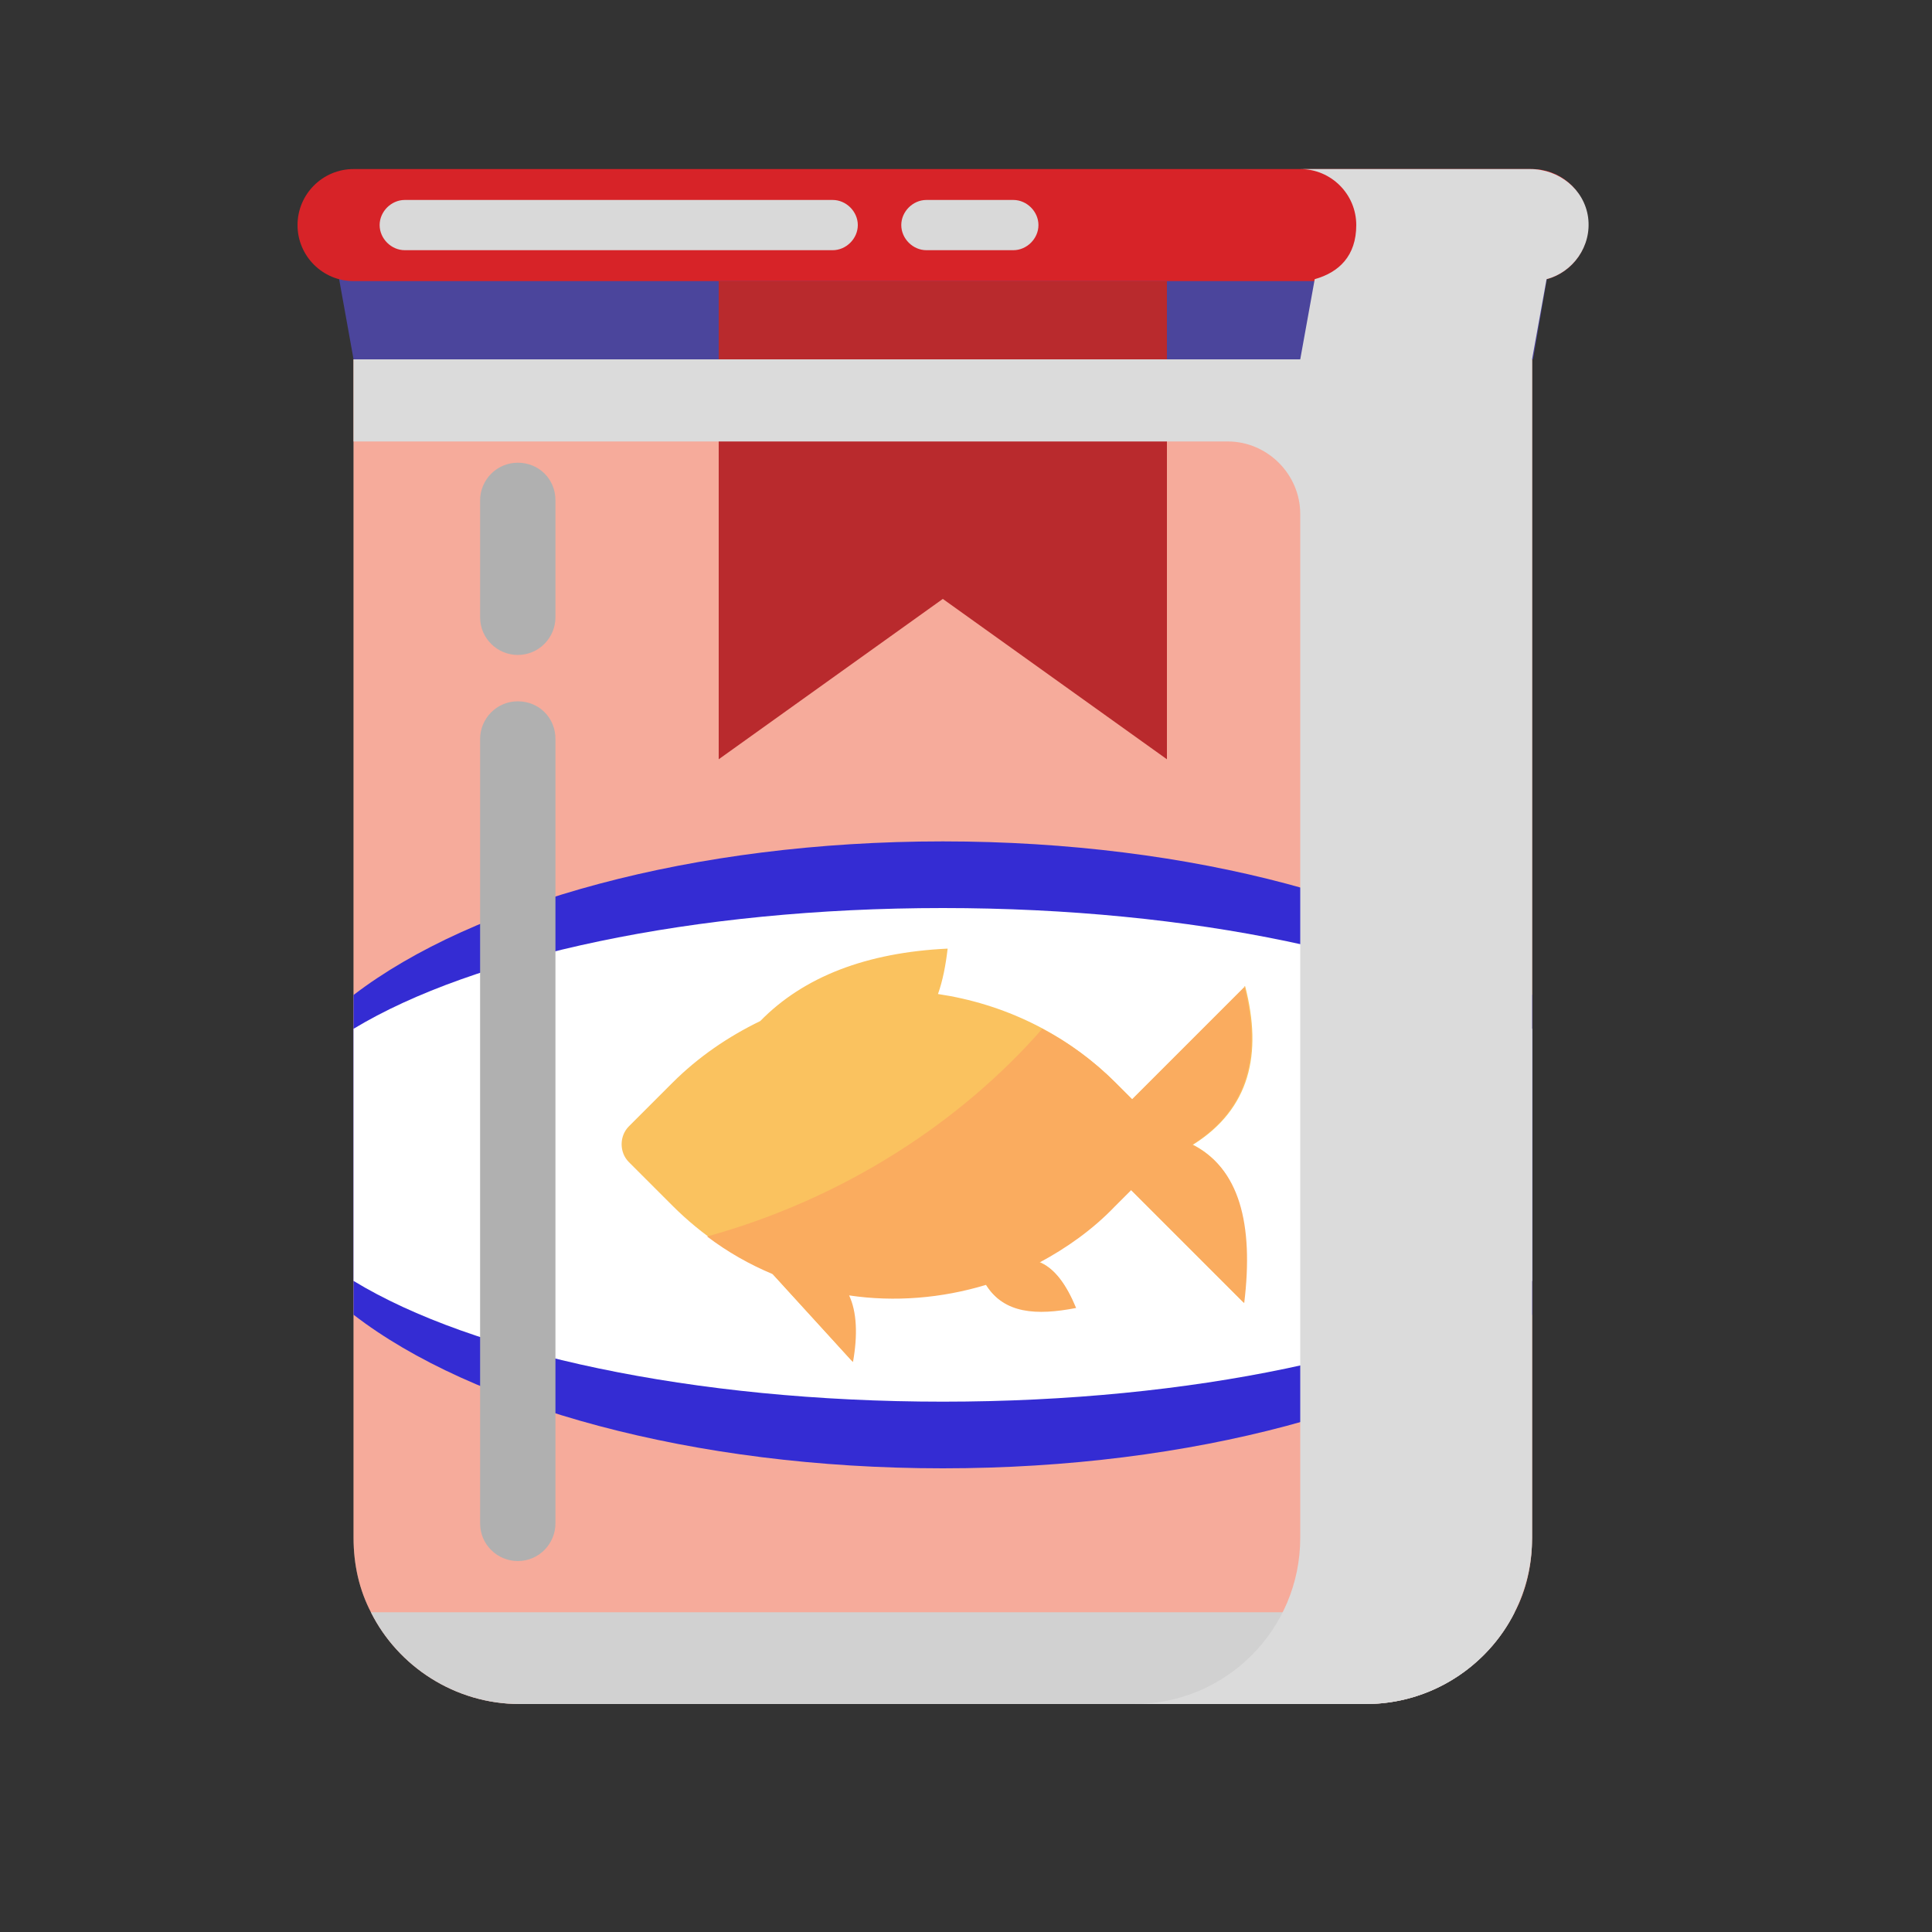 <?xml version="1.0" encoding="UTF-8"?>
<svg xmlns="http://www.w3.org/2000/svg" version="1.1" viewBox="0 0 200 200">
  <rect x="0" y="0" width="200" height="200" fill="#333333" stroke="none"/>
  <defs>
    <style>
      .cls-1 {
        fill: #b92a2d;
      }

      .cls-1, .cls-2, .cls-3, .cls-4, .cls-5, .cls-6, .cls-7, .cls-8, .cls-9, .cls-10, .cls-11, .cls-12, .cls-13 {
        stroke-width: 0px;
      }

      .cls-14 {
        isolation: isolate;
      }

      .cls-2 {
        fill: #d9d9d9;
      }

      .cls-3 {
        fill: #b0b0b0;
      }

      .cls-4 {
        fill: #dbdbdb;
      }

      .cls-5 {
        fill: #faac5f;
      }

      .cls-6 {
        fill: #666;
      }

      .cls-7 {
        fill: #342cd3;
      }

      .cls-15 {
        mix-blend-mode: screen;
      }

      .cls-8 {
        fill: #d72328;
      }

      .cls-9 {
        fill: #f6ab9b;
      }

      .cls-10 {
        fill: #fac25f;
      }

      .cls-11 {
        fill: #fff;
      }

      .cls-12 {
        fill: #4b459c;
      }

      .cls-13 {
        fill: #d1d1d1;
      }

      .cls-16 {
        mix-blend-mode: multiply;
      }
    </style>
  </defs>
  <g class="cls-14">
    <g id="illu">
      <g>
        <path class="cls-6" d="M158.6,37.2v122c0,2.8-.6,5.4-1.8,7.7-2.8,5.6-8.7,9.5-15.4,9.5H53.8c-6.7,0-12.6-3.9-15.4-9.5-1.2-2.3-1.8-4.9-1.8-7.7V37.2h122Z"/>
        <path class="cls-9" d="M158.6,37.2v122c0,2.8-.6,5.4-1.8,7.7-2.8,5.6-8.7,9.5-15.4,9.5H53.8c-6.7,0-12.6-3.9-15.4-9.5-1.2-2.3-1.8-4.9-1.8-7.7V37.2h122Z"/>
        <polygon class="cls-12" points="161.1 23.3 34.1 23.3 36.6 37.2 158.7 37.2 161.1 23.3"/>
        <path class="cls-7" d="M158.6,103v33.1c-12.4,9.5-35.1,15.9-61,15.9s-48.7-6.4-61-15.9v-33.1c12.4-9.5,35.1-15.9,61-15.9s48.7,6.4,61,15.9Z"/>
        <path class="cls-11" d="M158.6,106.5v26.1c-12.4,7.5-35.1,12.5-61,12.5s-48.7-5-61-12.5v-26.1c12.4-7.5,35.1-12.5,61-12.5s48.7,5,61,12.5Z"/>
        <g class="cls-15">
          <path class="cls-3" d="M53.6,67.8c-2.1,0-3.9-1.7-3.9-3.9v-12.1c0-2.1,1.7-3.9,3.9-3.9s3.9,1.7,3.9,3.9v12.1c0,2.1-1.7,3.9-3.9,3.9Z"/>
        </g>
        <g class="cls-16">
          <path class="cls-13" d="M156.8,166.9c-2.8,5.6-8.7,9.5-15.4,9.5H53.8c-6.7,0-12.6-3.9-15.4-9.5h118.4Z"/>
        </g>
        <g class="cls-15">
          <path class="cls-3" d="M53.6,161.6c-2.1,0-3.9-1.7-3.9-3.9v-81.2c0-2.1,1.7-3.9,3.9-3.9s3.9,1.7,3.9,3.9v81.2c0,2.1-1.7,3.9-3.9,3.9Z"/>
        </g>
        <polygon class="cls-1" points="120.8 78.6 97.6 62 74.4 78.6 74.4 29.1 120.8 29.1 120.8 78.6"/>
        <path class="cls-8" d="M158.7,29.1H36.6c-3.2,0-5.8-2.6-5.8-5.8s2.6-5.8,5.8-5.8h122c3.2,0,5.8,2.6,5.8,5.8s-2.6,5.8-5.8,5.8Z"/>
        <g class="cls-15">
          <path class="cls-2" d="M104.9,25.9h-9c-1.4,0-2.6-1.2-2.6-2.6s1.2-2.6,2.6-2.6h9c1.4,0,2.6,1.2,2.6,2.6s-1.2,2.6-2.6,2.6Z"/>
        </g>
        <g class="cls-15">
          <path class="cls-2" d="M86.2,25.9h-44.3c-1.4,0-2.6-1.2-2.6-2.6s1.2-2.6,2.6-2.6h44.3c1.4,0,2.6,1.2,2.6,2.6s-1.2,2.6-2.6,2.6Z"/>
        </g>
        <g class="cls-16">
          <path class="cls-4" d="M158.4,17.5h-23.8c3.2,0,5.8,2.6,5.8,5.8s-1.8,4.9-4.3,5.6l-1.5,8.3H36.6v8.5h90.5c4.1,0,7.5,3.4,7.5,7.5v106c0,9.5-7.7,17.2-17.2,17.2h24c9.5,0,17.2-7.7,17.2-17.2V37.2l1.5-8.3c2.7-.7,4.7-3.4,4.3-6.4-.4-2.9-3-5-6-5Z"/>
        </g>
        <path class="cls-10" d="M123.5,118.5c5.9-3.7,7.2-9.4,5.4-16.4l-11.7,11.7-1.7-1.7c-5.2-5.2-11.7-8.2-18.4-9.2.5-1.4.8-3,1-4.7-8.4.4-14.9,2.9-19.4,7.5-3.3,1.6-6.4,3.7-9.1,6.4l-4.5,4.5c-1,1-1,2.7,0,3.7l4.5,4.5c3.1,3.1,6.6,5.4,10.3,7l8.3,9.1c.5-2.8.4-5.2-.4-6.9,4.7.7,9.6.3,14.2-1.1,1.8,3,5.2,3.2,9.3,2.4-1-2.4-2.2-4.1-3.8-4.7,2.8-1.5,5.5-3.4,7.8-5.8l1.7-1.7,11.7,11.7c1-8.2-.5-14-5.4-16.4Z"/>
        <path class="cls-5" d="M128.9,102.1l-11.7,11.7-1.7-1.7c-2.3-2.3-4.9-4.2-7.6-5.6-8.5,9.7-20.6,17.6-34.7,21.5,2.1,1.6,4.4,2.9,6.8,3.9l8.3,9.1c.5-2.8.4-5.2-.4-6.9,4.7.7,9.6.3,14.2-1.1,1.8,3,5.2,3.2,9.3,2.4-1-2.4-2.2-4.1-3.8-4.7,2.8-1.5,5.5-3.4,7.8-5.8l1.7-1.7,11.7,11.7c1-8.2-.5-14-5.4-16.4,5.9-3.7,7.2-9.4,5.4-16.4Z"/>
      </g>
    </g>
  </g>
</svg>